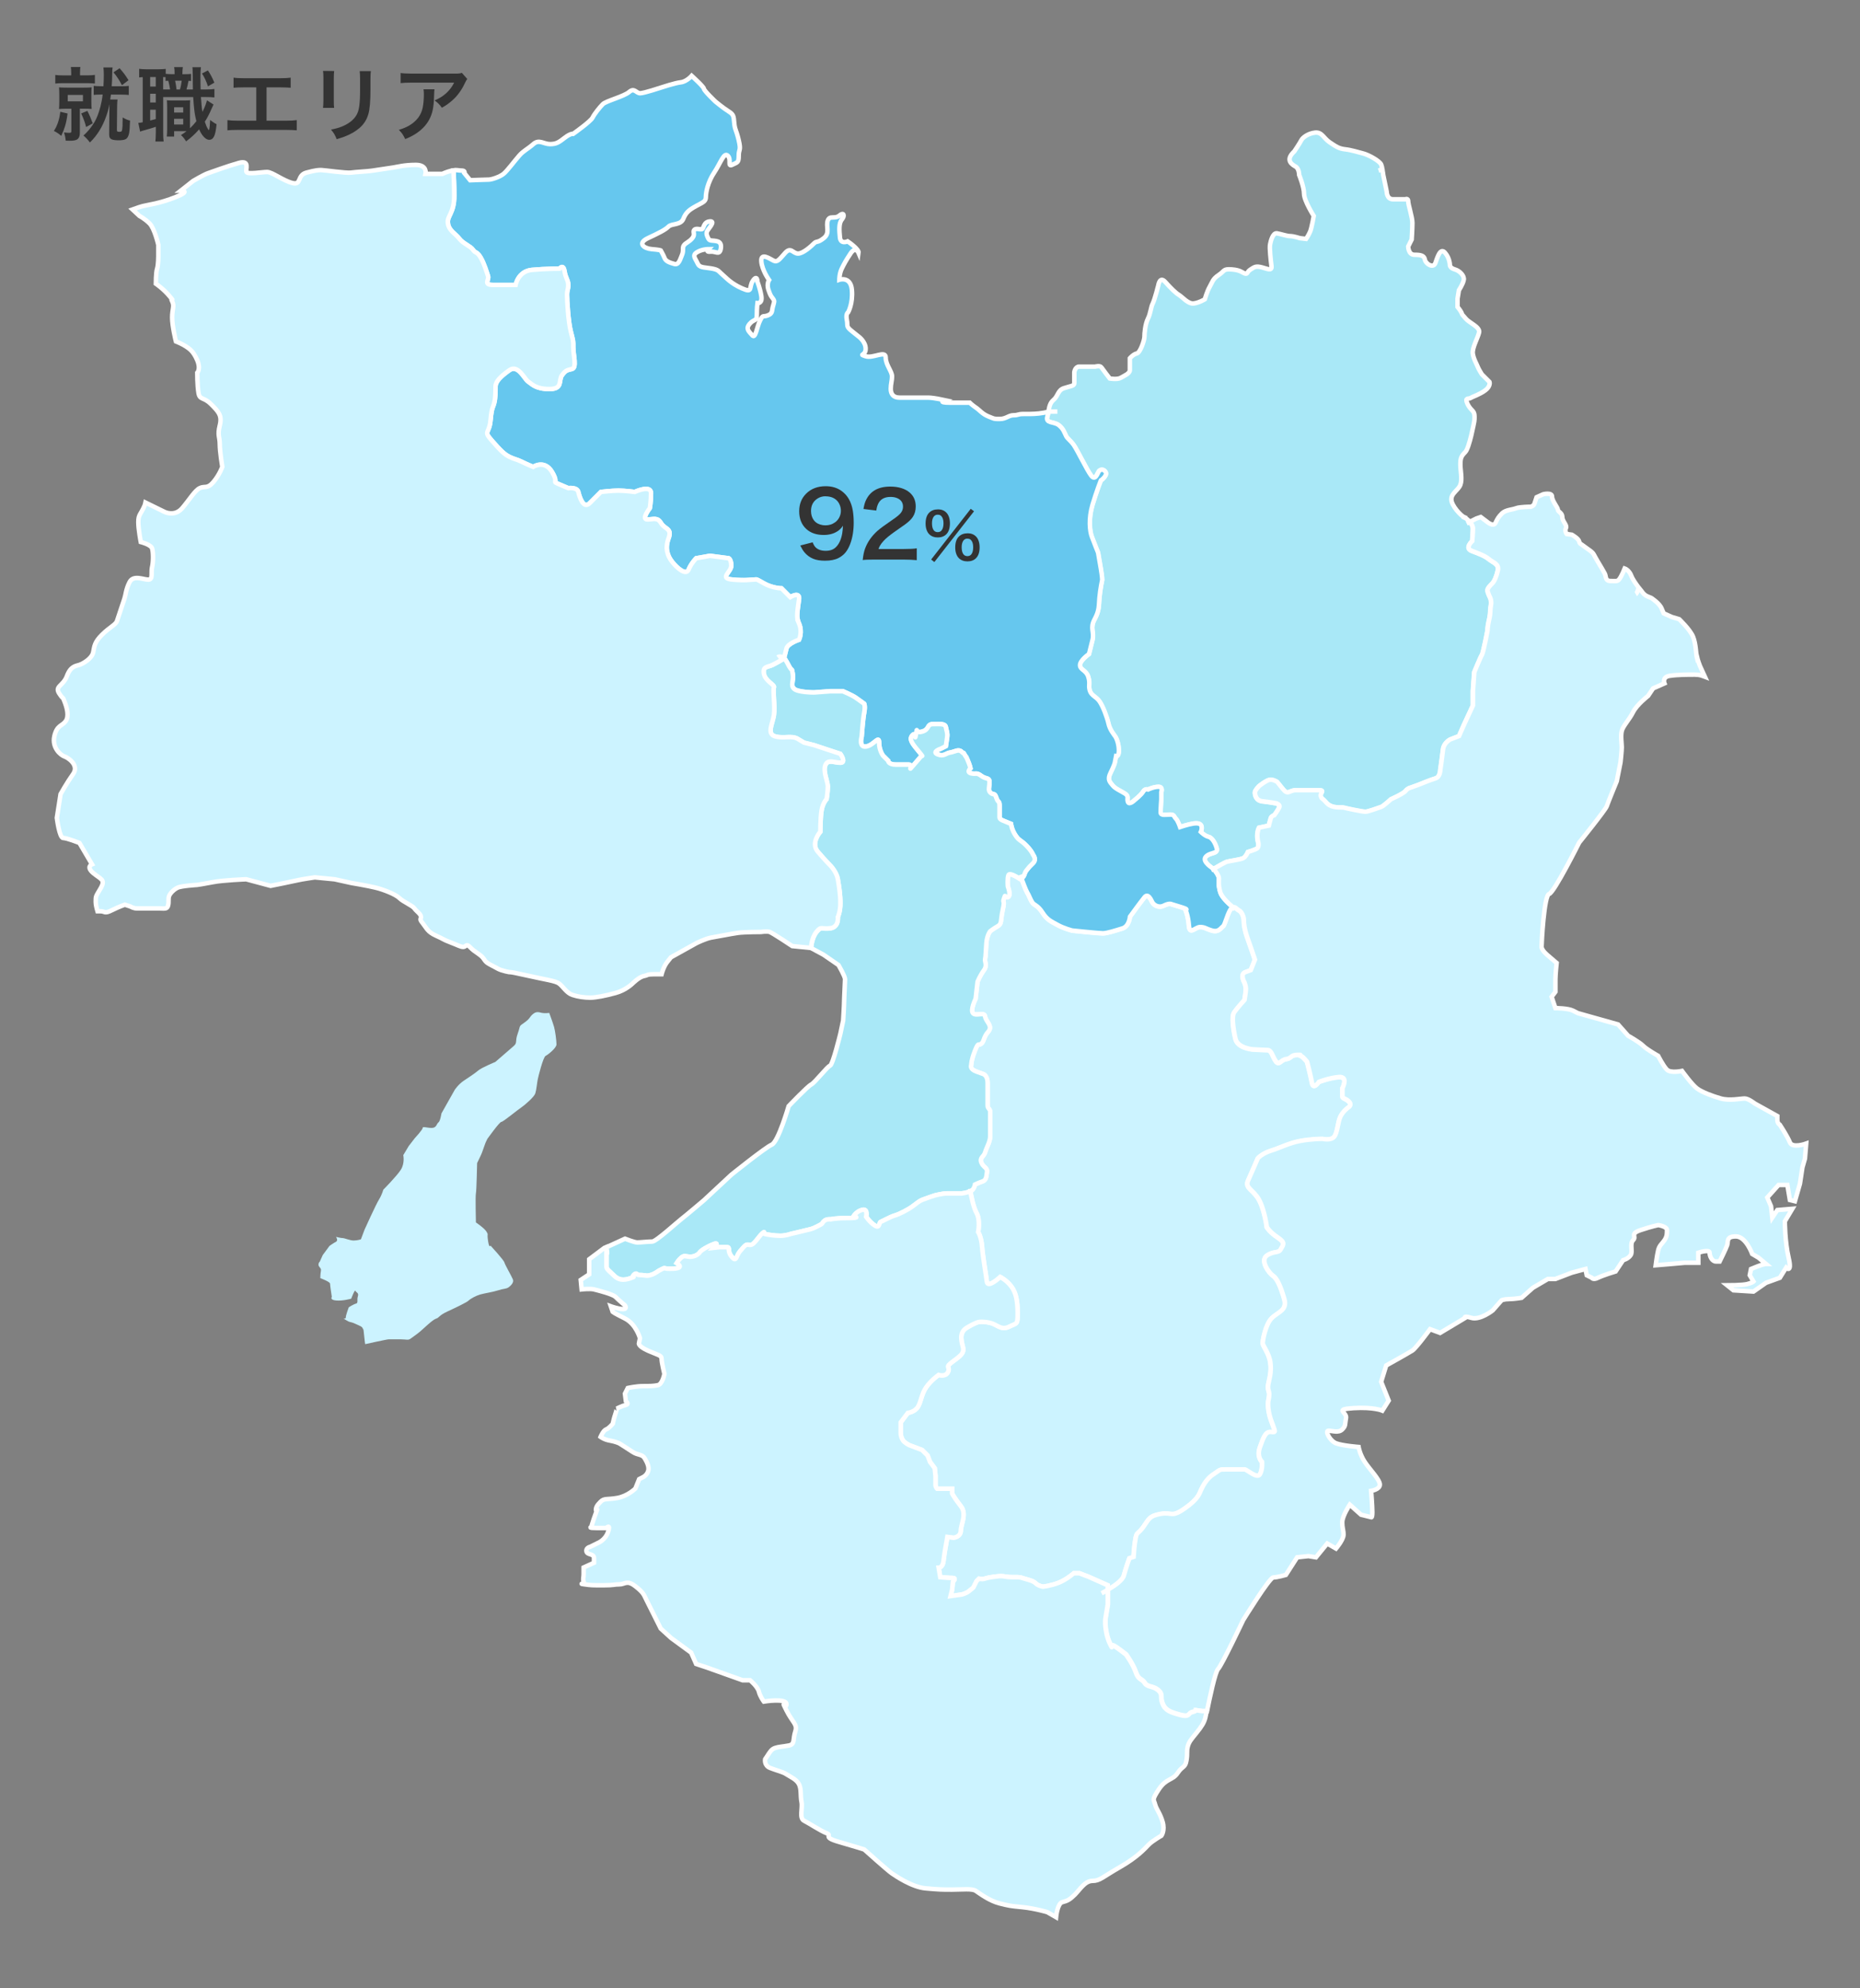 <?xml version="1.0" encoding="UTF-8"?>
<svg id="_レイヤー_9" data-name="レイヤー_9" xmlns="http://www.w3.org/2000/svg" viewBox="0 0 413.5 442">
  <rect x="0" y="0" width="413.5" height="442" fill="#808080" stroke="none"/>
  <defs>
    <style>
      .cls-1 {
        fill: #333;
      }

      .cls-2, .cls-3 {
        fill: #ccf3ff;
      }

      .cls-3, .cls-4, .cls-5 {
        stroke: #fff;
      }

      .cls-4 {
        fill: #a9e8f7;
      }

      .cls-5 {
        fill: #66c7ee;
      }
    </style>
  </defs>
  <g>
    <path class="cls-3" d="M271.86,205.97c-.46.3-.93,1.39-2.47.92-1.54-.47-1.54-.77-2.63-.77s-2.31,1.85-2.47-.31c-.16-2.16-.77-3.55-.77-3.55,0,0,.93,0-1.09-.61l-1.99-.61s-.47-.31-1.7.3c-1.24.62-2.32-.16-2.62-.78-.31-.61-.93-2-1.7-1.08-.77.93-3.24,4.33-3.24,4.33,0,0-.16,2.16-1.7,2.62-1.54.47-3.4,1.08-4.33,1.08s-6.79-.61-6.79-.61c0,0-1.86-.47-3.24-1.24-1.39-.77-2.32-1.08-3.4-2.78-1.08-1.7-1.85-1.55-2.31-2.32-.47-.77-.61-1.39-1.09-2.15-.31-.54-.93-2.18-1.29-3.16-.18.09-.33.13-.33.13,0,0-2.25-1.55-2.53-.84-.28.7-.14,2.52-.14,2.52,0,0,.83,2.11,0,2.39-.85.28-.43-.98-.85.28-.42,1.27.29,0-.27,2.52-.56,2.54-.15,3.1-1.12,3.66-.99.56-1.68,1.12-1.68,1.12,0,0-.71.83-.85,2.67-.14,1.83-.14,2.95-.28,3.51-.14.56.56,1.4-.28,2.52-.84,1.12-1.4,2.53-1.4,2.53l-.43,3.79s-1.26,2.52-.56,3.23c.7.71,2.53-.41,2.67.71s1.83,2.1.7,3.37c-1.12,1.26-.85,2.1-1.55,2.67-.7.56-.56-.56-1.4,1.54-.84,2.11-.84,3.23-.84,3.23,0,0-.42.84,1.12,1.41l1.55.56s.98.29.98,1.97v5.05c0,.7.57.7.57,1.41v5.48c0,1.12-.85,2.52-1.13,3.51-.28.98-1.26,1.12-.84,2.25.43,1.12,1.41,1.12,1.26,2.1-.14.98-.14,1.83-.98,2.1-.84.29-1.69.7-1.69.7,0,0-.14.98-.84,1.41-.04.03-.1.05-.16.07.19,1.09.7,3.62,1.38,4.84.88,1.58.36,4.22.36,4.22,0,0,.7,1.04.87,3.33.18,2.29.88,6.14,1.06,7.72.17,1.59,2.98-1.05,2.98-1.05,0,0,1.41.7,2.46,2.11,1.06,1.4,1.41,3.33,1.41,5.96s-.18,2.11-1.93,2.99c-1.75.88-2.63-.52-4.22-.88-1.58-.35-2.46-.18-2.46-.18,0,0-.53,0-2.63,1.23-2.1,1.23-1.06,3.51-.88,4.57.17,1.04-.35,1.58-2.29,2.98-1.93,1.41-.52,1.06-1.05,2.29-.53,1.23-2.11.7-2.11.7,0,0-1.75,1.23-2.81,2.81-1.04,1.57-1.06,2.99-1.75,4.22-.7,1.23-2.28,1.41-2.28,1.41l-1.59,2.11v2.28c0,.7.18,1.23.53,1.76.35.52,1.41,1.04,1.41,1.04l2.81,1.06,1.23,1.23.53,1.41,1.05,1.41.18,1.75v1.94c0,.54.35.87.35.87h3.34v1.06s.53,1.05,1.93,2.81c1.41,1.76,0,4.04,0,5.44s-1.58,1.57-1.58,1.57l-1.41-.17-.52,2.98s-.18,1.06-.35,2.46c-.18,1.41-1.06,1.41-1.06,1.41l.35,2.11s1.94.17,2.81.17,0,.88,0,.88l-.17,1.75-.35,1.4,2.46-.35s.88-.18,1.58-.7c.7-.53,1.05-.88,1.05-.88l.7-1.41.53-.52s.7.17,1.23,0c.53-.18,1.23-.35,2.81-.52,1.59-.18,1.59.17,3.51.17s1.41,0,2.64.35c1.23.35,1.93.52,2.46,1.06.52.53,1.58.7,1.58.7,0,0,1.75-.18,3.51-.88,1.76-.7,3.34-2.1,3.34-2.1h1.23l2.05.78,4.27,1.9v1.03c1.34-.78,3.23-2.04,3.53-3.12.46-1.7,1.23-3.86,1.23-3.86l.93-.3s.16-2.63.46-4.17c.31-1.54.46-.77,1.7-2.47,1.23-1.7,1.23-2.47,3.86-2.93,2.63-.46,2.32.92,5.4-1.23,3.1-2.16,3.24-3.4,3.55-4.01.31-.62,1.09-2.47,2.78-3.55,1.7-1.09,1.08-1.09,3.09-1.09h3.86c.47,0,2.78,2.17,3.4,1.09.62-1.09.46-2.78.46-2.78,0,0-1.23-1.09-.46-3.24.77-2.15,1.23-3.54,2.47-3.4,1.23.16.92,0,0-2.62-.92-2.62-.61-4.32-.61-4.32,0,0,.31-1.23.16-1.85-.16-.62-.31-.93-.16-1.85.16-.93.77-2.63.46-4.78-.3-2.16-1.7-3.71-1.7-4.33s.62-4.17,2-5.55c1.39-1.39,3.55-1.7,2.78-4.33-.77-2.63-1.55-4.48-2.47-5.1-.93-.61-2.93-3.4-1.4-4.48,1.54-1.08,2.62-.46,3.09-1.39.46-.92,1.23-1.38-.62-2.62-1.85-1.23-2.47-2.32-2.47-2.32,0,0-.46-3.7-1.7-6.02-1.23-2.32-3.24-2.62-2.47-4.33.77-1.69,2.16-4.94,2.16-4.94,0,0,.92-1.08,2.93-1.7,2.01-.61,4.01-1.7,6.49-2.16,2.47-.47,4.94-.47,4.94-.47,0,0,1.85.47,2.62-.46.77-.93.78-3.24,1.39-4.48.61-1.23,1.7-2,1.7-2,0,0,.92-.47.3-1.24-.62-.77-1.55-.77-1.55-1.23v-1.86s1.4-2.62-.77-2.47c-2.15.16-4.47,1.08-4.47,1.08,0,0-1.23,1.86-1.54.16-.3-1.7-1.08-4.63-1.08-4.63,0,0-.93-1.24-1.55-1.39-.62-.15.92-.15-.62-.15s-1.23.77-2.47.93c-1.23.15-1.54,1.53-2.31.46-.77-1.08-.93-2.47-1.86-2.47s-3.4-.16-3.4-.16c0,0-3.24-.31-3.7-2.32-.47-2-.92-4.94-.31-5.87.62-.92,2.31-2.78,2.31-2.78,0,0,.31-1.85.31-2.47s-.31-1.39-.31-1.39c0,0-1.07-1.86.16-2.31l1.24-.47.92-2.32s-1.08-3.24-1.7-4.94c-.62-1.7-.77-3.09-.77-3.86s-.47-1.86-1.08-2.16c-.51-.25-.82-.87-1.33-.68.28.24.47.38.47.38,0,0-.18-.14-.47-.38-.12.04-.23.08-.36.23-.77.77-1.4,3.7-1.86,4.01Z"/>
    <path class="cls-4" d="M325.58,115.02c-.77-.31-2.93-2.62-2.93-4.01s1.55-2.02,2.01-3.24c.47-1.24,0-3.09,0-4.48s.15-1.86,1.08-2.78c.93-.92,2-6.8,2-6.8,0,0,.15-.92,0-1.7-.15-.78-.92-.92-1.54-2.32-.62-1.39.3-.92.77-1.23.47-.31,2.01-.77,3.24-1.7,1.23-.92.92-1.85.92-1.85l-1.7-1.7s-.77-1.23-.93-1.7c-.16-.47-.92-1.7-1.08-2.93-.16-1.23,1.08-3.39,1.39-4.64.31-1.23-2.16-2.15-2.93-3.08-.77-.93-.77-.77-.93-1.24-.16-.46-.92-1.39-.92-1.39v-1.86l.3-1.85s.93-1.39,1.08-2.32c.16-.92-.92-2.01-1.99-2.31-1.09-.31-1.09-.93-1.09-.93,0,0,0-1.54-1.09-2.78-1.07-1.23-1.69,1.08-2.15,2.32-.47,1.23-2.16.15-2.32-.78-.16-.93-.93-1.08-2.32-1.08s-1.39-1.85-1.39-1.85l.77-1.54s.16-2.47.16-3.71-.93-4.01-.93-4.78-.61-.46-.61-.46h-2.78c-1.39,0-1.39-1.7-1.39-1.7l-.77-3.71s-.07-.65-.2-1.31c-.47.24-.84.35-.84.35,0,0,.37-.11.84-.35-.07-.36-.15-.72-.26-1-.31-.78-2.78-2.16-4.02-2.47-1.23-.31-2.62-.77-4.01-.92-1.39-.16-2-.61-3.4-1.54-1.39-.93-1.7-2.32-3.24-2.17-1.54.16-2.78,1.08-3.09,1.7-.31.63-1.55,2.47-1.55,2.47-2.16,2.01-.46,2.94.31,3.4.77.47.77,1.85.77,1.85,0,0,1.08,2.63,1.08,4.17s2.16,4.94,2.16,4.94c0,0-.46,2.63-.77,3.4-.31.78-.93,1.7-.93,1.7l-1.38-.16s-1.4-.46-2.16-.46-2.01-.46-2.93-.62c-.93-.16-1.39,1.7-1.54,2.48-.16.77.15,3.54.31,4.78.15,1.23-.93.61-2.16.3-1.24-.3-1.54-.15-2.47.47-.93.61-.61,1.08-1.23.92-.62-.16-.93-.77-2.93-.92-2.01-.16-1.54.3-2.93,1.23-1.39.93-1.39,1.55-2.01,2.62-.62,1.08-1.08,2.78-1.08,2.78,0,0-1.23.77-2.47.93-1.24.16-2.47-1.39-3.24-1.86-.77-.46-1.86-1.54-3.09-2.92-1.24-1.39-1.55.77-1.55.77,0,0-.77,3.08-1.23,4.01-.46.93-.46,2.16-1.08,3.4-.61,1.24-.77,3.24-.77,4.01s-.93,3.55-1.7,3.71c-.77.16-1.54,1.07-1.54,1.07v2.63c0,.77-1.23,1.24-2,1.7-.77.47-2.47.16-2.47.16,0,0-1.55-2.01-1.85-2.47-.31-.47-1.4-.16-1.4-.16h-3.55c-.92,0-1.08,1.24-1.08,1.24v2.47c0,.61-.93.61-2.31,1.08-1.39.46-1.24,1.7-2.32,2.62-.82.7-.93,1.59-1.14,2.65.3-.06.34-.07.34-.07h1.67-1.67s-.04.02-.34.07c-.07.34-.14.69-.25,1.07-.47,1.54,1.39,1.08,2.47,1.85,1.08.77,1.39,1.85,1.7,2.47.3.61.92.92,1.7,2,.77,1.08,2.93,5.56,3.86,6.79.92,1.24,1.39-.46,1.7-.93.31-.46,1.08-.61,1.54.16.46.77-1.08,1.86-1.08,1.86,0,0-.92,2.31-1.85,5.4-.92,3.09-.62,5.87-.15,7.1.46,1.23,1.39,3.55,1.39,3.55,0,0,.3,1.69.61,3.55.31,1.85.31,2.47.31,2.47,0,0-.46,2.16-.62,4.02-.16,1.85,0,2.77-1.08,4.78-1.09,2.01,0,2.78-.47,4.63-.46,1.85-.77,3.08-.77,3.08,0,0-2,1.4-2,2.47s1.38,1.08,1.85,2.62c.46,1.55,0,1.7.3,2.94.31,1.23,1.4,1.39,2.17,2.47.77,1.08,1.7,3.56,2.01,4.95.3,1.39,1.23,2.47,1.54,2.93.31.47.77,1.7.77,3.1s-.62,1.23-.62,1.23l-.3,1.54s-.16.62-.93,2.17c-.77,1.54-.16,2,.46,2.78.62.78,1.85,1.24,2.78,1.85.93.62.31,1.08.62,1.85.31.77,1.54-.46,1.54-.46,0,0,1.39-1.08,1.85-1.85.47-.77,1.09-.47,1.09-.47,0,0,1.23-.61,2.32-.61s.62,1.23.62,1.23v1.55s-.15,2.16-.15,2.93,1.23.47,2.16.47.77.46,1.24.92c.46.46.92,1.85.92,1.85,0,0,1.85-.61,2.93-.77,1.08-.15,1.7,0,1.85.62.15.63-.16,1.24-.16,1.24,0,0,.93.92,1.7,1.08.77.15,1.54,1.39,1.85,2.62.3,1.24-1.55.78-2.47,1.85-.93,1.08,1.7,2.62,1.7,2.62,0,0,.04.05.05.06.87-.51,2.57-1.5,3.02-1.61.61-.16,2.93-.47,3.55-.77.62-.31,1.08-1.39,1.08-1.39,0,0,1.55-.47,2.01-.77.46-.31.3-1.23.3-1.23,0,0-.62-1.86.15-3.4l2.17-.46s.3-1.23.46-1.7c.16-.46.77-.62.77-.62,0,0,.77-1.08,1.09-1.7.31-.61-.61-.92-.61-.92,0,0-1.55-.3-3.1-.46-1.54-.16-1.69-1.54-1.69-2s.92-1.39.92-1.39c0,0,1.55-1.24,2.32-1.39.77-.16,1.7.46,1.7.46l1.23,1.54c1.23,1.54,1.39.31,2.93.31h5.09c1.55,0,.15.61.47,1.39.3.77,0,0,1.23,1.4,1.24,1.39,3.4.92,3.86,1.08.46.15,4.17.92,4.79.92s3.08-.92,3.55-1.08c.46-.15,2.15-1.7,2.15-1.7,0,0,2.79-1.23,3.25-1.85.46-.62,1.23-.77,1.23-.77l1.7-.62s2.62-1.08,3.7-1.39c1.08-.31,1.08-1.86,1.08-1.86,0,0,.47-3.24.62-4.62.15-1.4,1.54-2.16,1.54-2.16l2.01-.78,1.08-2.47,2.01-4.32v-3.24l.3-4.17s1.39-3.39,1.7-3.85c.3-.46,1.24-5.4,1.24-5.4,0,0,0-.93.3-2.16.31-1.23.31-2,.31-2,0,0,0-.62.16-1.55.15-.93-.16-1.54-.16-1.54,0,0-.61-1.23-.61-1.7s.61-1.08,1.07-1.54c.47-.47.93-1.54,1.24-2.93.3-1.39-1.09-1.7-2.02-2.47-.92-.77-2.31-1.24-3.85-1.85-1.54-.62.16-2.15.16-2.15,0,0,.16-1.86.16-2.79,0-.47-.29-1.03-.67-1.5l-.69.35.69-.35c-.37-.44-.81-.81-1.19-.97Z"/>
    <path class="cls-5" d="M99.58,49.69c.28,1.67,1.67,2.24,2.51,3.34.83,1.12,2.51,1.67,3.07,2.51.56.83.83.28,1.67,1.67.83,1.4,1.39,3.34,1.67,4.18.28.84-1.12,1.95,1.11,1.95h5.02s.56-3.06,3.63-3.34c3.06-.28,6.13-.28,6.13-.28,0,0,.83-1.11,1.11.56.28,1.67.83,1.95.83,3.06s-.27,1.12-.27,2.23.27,5.86.83,8.09c.56,2.23.56,1.95.56,3.62s.83,4.47-.28,4.75c-1.11.27-1.39.27-2.23,1.39-.83,1.12.27,3.07-2.79,3.07s-3.9-1.11-4.74-1.67c-.83-.56-2.23-3.9-4.18-2.51-1.95,1.4-3.07,2.51-3.07,3.63s0,2.51-.28,3.63c-.28,1.11-.55.83-.83,3.9-.28,3.06-1.67,2.23.28,4.46,1.95,2.23,2.78,3.06,3.9,3.62,1.11.56,1.67.56,2.79,1.12,1.11.56,2.51,1.12,2.51,1.12,0,0,2.51-1.67,4.18,1.11,1.67,2.79-.28,1.95,1.67,2.79l1.95.83s1.95-.27,2.24.84c.27,1.11,1.11,3.9,2.51,2.51,1.39-1.4,2.51-2.51,2.51-2.51,0,0,2.5-.29,3.9-.29s3.62.29,3.62.29c0,0,3.62-1.67,3.62.27s-.27,3.34-.27,3.34c0,0-1.96,2.51-.56,2.51s2.23-.56,3.07.83c.83,1.4,2.5,1.11,1.67,3.35-.83,2.23-.28,3.9.83,5.29,1.11,1.4,3.06,3.07,3.62,1.67.56-1.38,1.67-2.51,1.67-2.51l3.07-.55,4.18.55s.56.28.56,1.67-2.79,2.8.28,3.07c3.07.27,3.9,0,4.74,0s.27-.27,2.23.83c1.95,1.11,3.91,1.11,3.91,1.11l1.95,1.96s2.24-1.4,1.95.55c-.28,1.96-.56,3.63-.28,4.47.28.83-.56-1.12.28.83.84,1.95,0,3.62,0,3.62,0,0-2.51.83-2.79,1.95-.26,1.04-.51,2.06-.54,2.18.26.23.54.6.82,1.16,1.12,2.24.84.56,1.12,2.24.28,1.67-.56,2.51.28,3.34.83.83,4.46.83,4.46.83l3.62-.27h2.79s1.95.83,2.79,1.39c.83.56,1.95,1.4,1.95,1.4,0,0,.27.56,0,1.95-.28,1.4-.56,5.31-.56,5.31,0,0-.73,2.53.99,2.24,1.73-.29,2.88-2.59,2.88-.87s.86,2.88.86,2.88l1.15,1.15s0,.86,1.73.86h2.87c1.15,0-.57,2.02,1.15,0l1.73-2.01s.57.57-.86-1.15c-1.44-1.73-2.02-2.58-1.15-3.44.86-.86.28,2.19.86-.86.13-.68-.24.52,1.17.14,1.82-.48.98-1.69,2.52-1.69s2.67-.14,2.81.7c.15.84.43,1.27.29,2.25-.14.98-.29,1.96-.29,1.96l-1.12.56s-2.1.7-.7,1.26c1.4.56,1.82-.27,2.81-.41.99-.15,1.82-.85,2.53-.15.7.71.14-.27.7.71.56.98,0-.28.56.98.56,1.27.7,1.97.7,1.97,0,0-.99.84.14,1.12,1.12.28,1.12-.28,2.25.56,1.12.84,1.83.28,1.83,1.41s-.42,1.83.28,2.39c.7.56.84-.14,1.26,1.12.43,1.27.7.42.7,1.83v2.52c0,.42.85.71.85.71l1.69.7s.14,1.26.99,2.53c.83,1.27,1.12.98,2.38,2.25,1.26,1.26,1.55,2.1,1.55,2.1,0,0,.83.99,0,1.83-.85.84-.85.83-1.41,1.54-.56.7-.41.98-.7,1.4-.14.2-.34.35-.51.43.36.98.98,2.62,1.29,3.16.47.77.62,1.38,1.09,2.15.46.77,1.23.62,2.31,2.32,1.08,1.7,2.02,2,3.4,2.78,1.38.77,3.24,1.24,3.24,1.24,0,0,5.87.61,6.79.61s2.78-.61,4.33-1.08c1.54-.46,1.7-2.62,1.7-2.62,0,0,2.47-3.4,3.24-4.33.77-.93,1.39.46,1.7,1.08.31.62,1.39,1.4,2.62.78,1.23-.62,1.7-.3,1.7-.3l1.99.61c2.02.61,1.09.61,1.09.61,0,0,.61,1.39.77,3.55.16,2.16,1.39.31,2.47.31s1.09.3,2.63.77c1.54.46,2.01-.62,2.47-.92.46-.31,1.09-3.24,1.86-4.01.14-.15.25-.18.36-.23-.82-.68-2.49-2.18-2.83-3.33-.46-1.54-.31-2.31-.31-3.09,0-.73-1.05-1.96-1.18-2.11-.31.19-.53.31-.53.31,0,0,.22-.13.53-.31,0,0-.05-.06-.05-.06,0,0-2.62-1.54-1.7-2.62.92-1.08,2.77-.61,2.47-1.85-.31-1.23-1.08-2.47-1.85-2.62-.77-.16-1.7-1.08-1.7-1.08,0,0,.31-.61.16-1.24-.16-.62-.77-.77-1.85-.62-1.09.16-2.93.77-2.93.77,0,0-.46-1.39-.92-1.85-.47-.47-.31-.92-1.24-.92s-2.16.31-2.16-.47.15-2.93.15-2.93v-1.55s.46-1.23-.62-1.23-2.32.61-2.32.61c0,0-.62-.3-1.09.47-.46.77-1.85,1.85-1.85,1.85,0,0-1.23,1.23-1.54.46-.3-.77.31-1.23-.62-1.85-.93-.61-2.16-1.07-2.78-1.85-.62-.78-1.23-1.23-.46-2.78.77-1.55.93-2.17.93-2.17l.3-1.54s.62.15.62-1.23-.46-2.63-.77-3.1c-.31-.46-1.24-1.54-1.54-2.93-.31-1.39-1.24-3.87-2.01-4.95-.77-1.09-1.85-1.24-2.17-2.47-.3-1.24.16-1.39-.3-2.94-.47-1.54-1.85-1.54-1.85-2.62s2-2.47,2-2.47c0,0,.3-1.23.77-3.08.47-1.85-.62-2.62.47-4.63,1.08-2.02.92-2.93,1.08-4.78.16-1.86.62-4.02.62-4.02,0,0,0-.61-.31-2.47-.31-1.86-.61-3.55-.61-3.55,0,0-.93-2.32-1.39-3.55-.47-1.23-.77-4.01.15-7.1.93-3.09,1.85-5.4,1.85-5.4,0,0,1.54-1.09,1.08-1.86-.46-.77-1.23-.61-1.54-.16-.3.47-.77,2.17-1.7.93-.93-1.23-3.09-5.71-3.86-6.79-.77-1.08-1.39-1.39-1.7-2-.31-.62-.62-1.7-1.7-2.47-1.08-.78-2.93-.31-2.47-1.85.11-.38.18-.73.25-1.07-.2.04-.5.1-1.06.22-1.39.27-3.06.27-3.06.27h-1.4c-1.4,0-1.11.28-2.23.28s-1.67.83-3.07.83-1.12,0-2.51-.55c-1.4-.56-1.95-1.4-2.79-1.96-.83-.56-1.39-1.11-1.39-1.11h-4.46c-2.79,0-1.12-.57-1.12-.57,0,0-2.51-.55-3.62-.55h-6.41c-1.4,0-1.95-.83-1.95-1.96s.28-1.67.28-2.79-1.4-2.51-1.4-4.18-2.79.27-4.46-.27c-1.67-.56,0,0,0-1.67s-1.67-2.8-1.67-2.8l-1.39-1.11c-1.39-1.11-.84-1.11-1.12-2.51-.28-1.4.28-1.67.28-1.67,0,0,1.12-1.95.84-5.02-.28-3.07-2.79-2.23-2.79-2.23,0,0,0-1.39.56-2.51.56-1.11.84-1.67,1.95-3.35,1.11-1.67,1.78-.09,1.78-.09.14-.86-2.44-2.58-2.44-2.58,0,0-1.57.72-1.71-.86-.15-1.57-.29-3.15.43-4.01.71-.86.43-1.72-.57-.86-1,.86-2.15-.15-2.58,1.13-.43,1.3.57,2.72-.86,3.87-1.44,1.15-1.59.58-2.16,1.15-.57.58-2.43,2.29-3.58,2.29s-1.57-1.57-2.86-.14c-1.29,1.43-1.72,2.15-2.58,1.72-.86-.43-2.87-1.87-2.72.15.15,1.99,1.72,4.15,1.72,4.15,0,0-.57.85-.15,2.14.43,1.3.58,1.43,1.01,2,.43.58.28.71,0,1.72-.29,1,0,1.57-1.15,2.01-1.14.43-.99-.28-1.71,1.14-.72,1.43-1.01,4.15-1.73,3.29-.72-.86-1.57-1.42-.57-2.57,1-1.16,1.58-.44,1.58-2.01s.14-2.58.14-2.58c0,0,1.14.14.86-1.57-.28-1.72-.86-3.15-.86-3.15,0,0,0-1.72-1-.28-1.01,1.43.14,2.87-2.43,1.72-2.58-1.14-3.58-2.43-4.45-3.15-.86-.72-.72-1-2.43-1.29-1.72-.28-2.59-.14-3.01-1.14-.43-1.01-1.29-1.72-.15-2.44,1.14-.71,2.58-.71,2.58-.71,0,0-.72.71.43.57,1.14-.14,2,.86,2.29-.57q.28-1.43-.72-1.72c-1-.29-1.72,0-2-.57-.29-.57-.58-1.14-.29-1.71.29-.58,2-2.3.58-2.16-1.44.14-1.3,1.58-1.73,1.72-.43.15-1.28-.28-1.71.15-.43.43.28,1-.43,1.85-.72.87-1.44,1.01-1.87,1.58-.43.58,0,1.14-.43,2.15-.43,1-.71,2.3-1.72,2.01-1.01-.29-1.87-.57-2.15-1.29-.28-.72-.86-1.72-.86-1.72,0,0-.29-.15-2-.28-1.72-.14-3.29-1.29-.86-2.44,2.43-1.14,3.87-1.85,4.58-2.57.71-.72,2.72-.29,3.3-1.72.57-1.43,1.29-2.01,2.87-2.87,1.57-.86,2.14-1,2.14-2s.43-3.3,1.87-5.45c1.43-2.14,2.14-4.57,3.01-3.72.86.86-.15,2.58,1,2.01,1.14-.57,1.43-.43,1.43-2.01s.57-1,0-3.44c-.58-2.43-.86-2.28-1-3.86-.14-1.57-.15-1.86-1.29-2.58-1.15-.72-2.87-2.14-2.87-2.14,0,0-2.58-2.45-2.58-2.87s-2.72-2.87-2.72-2.87c0,0-1.14,1.3-2.43,1.44-1.29.14-4.3,1.14-4.3,1.14,0,0-3.86,1.29-4.73,1.29s-1.28-1.29-2.43-.29c-1.15,1.01-5.16,2-5.87,2.72-.71.72-1.86,2.15-2.29,3.01-.44.86-4.29,3.58-4.29,3.58,0,0-.57-.14-1.86.86-1.29,1-1.87,1.43-3.29,1.43s-2.43-1.15-3.72,0c-1.3,1.15-2.15,1.43-3.15,2.58-1.01,1.14-2.58,3.29-3.44,4.01-.86.72-2.72,1.3-3.29,1.3s-4.16.14-4.16.14l-1.29-1.58s.28-.57-.58-.57c-.72,0-1.07-.18-1.83-.07.08,1.24.18,3.31.18,5.68,0,3.9-1.68,4.45-1.4,6.13Z"/>
    <path class="cls-3" d="M377.22,146.16c-.17-.66-.17-2.94-.82-4.58-.66-1.63-3.1-3.93-3.1-3.93l-1.64-.49-1.8-.81-.49-1.14c-.49-1.15-2.29-2.29-2.29-2.29l-.81-.33c-.82-.33-1.31-1.15-1.31-1.15,0,0-.29-.34-.67-.82-.3,1.29-.64,1.47-.64,1.47,0,0,.34-.18.64-1.47-.56-.75-1.33-1.82-1.63-2.61-.49-1.3-1.47-1.63-1.47-1.63,0,0-.66,1.63-1.14,2.29-.49.65-.65.49-1.96.49s-.99-.98-1.32-1.63c-.33-.65-1.13-1.96-1.13-1.96,0,0-.98-1.63-1.31-2.29-.33-.65-1.31-1.15-2.13-1.8-.82-.66-.98-.48-1.14-1.14-.16-.65-1.63-1.47-1.63-1.47l-1.14-.16s-.49-.66-.16-1.31c.33-.66-.81-1.47-.81-2.45s-.98-1.15-.98-1.63-1.31-1.96-1.31-2.94-1.96-.5-1.96-.5l-1.47.66s-.33.98-.49,1.47c-.16.48-.81.65-.81.65,0,0-2.45,0-3.27.33-.81.33-2.28.33-3.11,1.13-.81.82-.98,1.15-1.46,2.13-.49.98-1.97-.33-1.97-.33l-1.3-.98-.98.33-1.42.72c.38.47.67,1.03.67,1.5,0,.93-.16,2.79-.16,2.79,0,0-1.7,1.53-.16,2.15,1.54.61,2.93,1.08,3.85,1.85.93.77,2.31,1.08,2.02,2.47-.31,1.39-.78,2.47-1.24,2.93-.46.46-1.07,1.08-1.07,1.54s.61,1.7.61,1.7c0,0,.31.61.16,1.54-.16.93-.16,1.55-.16,1.55,0,0,0,.77-.31,2-.3,1.23-.3,2.16-.3,2.16,0,0-.93,4.94-1.24,5.4-.31.47-1.7,3.85-1.7,3.85l-.3,4.17v3.24l-2.01,4.32-1.08,2.47-2.01.78s-1.39.77-1.54,2.16c-.15,1.39-.62,4.62-.62,4.62,0,0,0,1.54-1.08,1.86-1.08.31-3.7,1.39-3.7,1.39l-1.7.62s-.77.15-1.23.77c-.46.61-3.25,1.85-3.25,1.85,0,0-1.7,1.55-2.15,1.7-.47.15-2.94,1.08-3.55,1.08s-4.33-.77-4.79-.92c-.47-.15-2.62.31-3.86-1.08-1.23-1.4-.93-.62-1.23-1.4-.31-.77,1.08-1.39-.47-1.39h-5.09c-1.55,0-1.7,1.23-2.93-.31l-1.23-1.54s-.93-.61-1.7-.46c-.77.15-2.32,1.39-2.32,1.39,0,0-.92.92-.92,1.39s.15,1.85,1.69,2c1.55.16,3.1.46,3.1.46,0,0,.93.31.61.92-.31.62-1.09,1.7-1.09,1.7,0,0-.61.16-.77.62-.15.47-.46,1.7-.46,1.7l-2.17.46c-.77,1.54-.15,3.4-.15,3.4,0,0,.15.92-.3,1.23-.46.3-2.01.77-2.01.77,0,0-.46,1.08-1.08,1.39-.62.3-2.93.61-3.55.77-.46.12-2.15,1.1-3.02,1.61.13.15,1.18,1.38,1.18,2.11,0,.77-.15,1.54.31,3.09.34,1.15,2.02,2.65,2.83,3.33.51-.18.82.43,1.33.68.61.3,1.08,1.39,1.08,2.16s.15,2.16.77,3.86c.62,1.7,1.7,4.94,1.7,4.94l-.92,2.32-1.24.47c-1.23.46-.16,2.31-.16,2.31,0,0,.31.77.31,1.39s-.31,2.47-.31,2.47c0,0-1.69,1.86-2.31,2.78-.61.93-.16,3.86.31,5.87.46,2.01,3.7,2.32,3.7,2.32,0,0,2.48.16,3.4.16s1.09,1.39,1.86,2.47c.77,1.08,1.08-.31,2.31-.46,1.24-.16.93-.93,2.47-.93s0,0,.62.15c.62.15,1.55,1.39,1.55,1.39,0,0,.77,2.93,1.08,4.63.31,1.7,1.54-.16,1.54-.16,0,0,2.32-.92,4.47-1.08,2.17-.16.77,2.47.77,2.47v1.86c0,.46.93.46,1.55,1.23.62.77-.3,1.24-.3,1.24,0,0-1.09.77-1.7,2-.61,1.24-.62,3.55-1.39,4.48-.77.93-2.62.46-2.62.46,0,0-2.47,0-4.94.47-2.48.46-4.48,1.54-6.49,2.16-2,.62-2.93,1.7-2.93,1.7,0,0-1.39,3.25-2.16,4.94-.77,1.7,1.24,2.01,2.47,4.33,1.23,2.32,1.7,6.02,1.7,6.02,0,0,.62,1.09,2.47,2.32,1.85,1.24,1.08,1.7.62,2.62-.47.93-1.55.31-3.09,1.39-1.54,1.08.47,3.86,1.4,4.48.92.61,1.7,2.47,2.47,5.1.77,2.62-1.39,2.93-2.78,4.33-1.39,1.39-2,4.94-2,5.55s1.39,2.16,1.7,4.33c.31,2.15-.3,3.85-.46,4.78-.16.92,0,1.23.16,1.85.16.61-.16,1.85-.16,1.85,0,0-.31,1.7.61,4.32.93,2.62,1.24,2.78,0,2.62-1.23-.15-1.7,1.24-2.47,3.4-.77,2.16.46,3.24.46,3.24,0,0,.16,1.7-.46,2.78-.62,1.09-2.93-1.09-3.4-1.09h-3.86c-2.01,0-1.39,0-3.09,1.09-1.7,1.09-2.47,2.93-2.78,3.55-.31.61-.46,1.85-3.55,4.01-3.08,2.16-2.77.77-5.4,1.23-2.62.47-2.62,1.24-3.86,2.93-1.24,1.7-1.39.93-1.7,2.47-.3,1.54-.46,4.17-.46,4.17l-.93.3s-.77,2.16-1.23,3.86c-.29,1.08-2.19,2.35-3.53,3.12v3.23l-.48,2.88c-.2.99,0,2.36,0,2.36,0,0,.19,1.97.99,3.55.78,1.59,0,0,.78.39.8.4,2.77,1.97,2.77,1.97,0,0,1.57,2.17,2.17,3.95.59,1.77,1.38,1.38,1.97,2.37.59.99,1.77.6,2.96,1.57,1.19,1,.39,1.39.99,2.97.59,1.57,1.77,1.97,3.95,2.56,2.17.59,1.77-.39,2.56-.59.79-.19.99-.4.99-.4l1.38.2.99-.02c.59-2.87,1.8-8.68,2.46-9.35.83-.83,5.58-10.87,5.58-10.87,0,0,5.85-9.48,6.69-9.48s2.79-.56,2.79-.56l2.51-3.91,2.51-.27,1.67.27,2.51-3.07,1.95,1.12s1.67-1.96,1.67-3.07-.28-1.39-.28-2.78,1.67-3.91,1.67-3.91l2.51,2.24,2.24.55s.27.28.27-1.12-.27-4.74-.27-4.74c0,0,1.94-.28,1.94-1.39s-2.23-3.34-3.34-5.02c-1.11-1.67-1.39-3.34-1.39-3.34,0,0-3.63-.28-5.02-.83-1.39-.56-2.51-2.79-1.67-2.79s2.23.56,3.06-.28c.84-.84.56-1.12.84-2.51.28-1.39-2.79-1.95,1.67-2.23,4.46-.28,6.41.56,6.41.56l1.4-2.23-1.67-4.18,1.12-3.63s5.02-2.79,5.85-3.34c.83-.56,3.9-4.73,3.9-4.73l2.23.83,5.58-3.34s-.56-.56,1.39,0c1.95.56,4.74-1.67,4.74-1.67l1.95-2.23s.56-.28,1.67-.28,2.79-.28,2.79-.28l2.51-2.23,3.34-1.96h1.67l3.62-1.39,3.07-.83.27,1.39,1.12.56s.28.56,1.39,0c1.12-.56,3.91-1.4,3.91-1.4l1.67-2.51s1.12-.27,1.67-1.11c.56-.83-.28-2.51.56-3.34.83-.83-.84-1.4,1.67-2.24,2.51-.83,3.9-1.11,3.9-1.11,0,0,1.95.27,1.95,1.11s.01,1.4-.55,2.24c-.56.83-1.12,1.11-1.4,2.23-.27,1.12-.56,3.35-.56,3.35l3.35-.28,3.06-.27h3.07v-2.24s2.51-.83,2.51,0,.56,1.95,1.39,1.95h.84s1.39-2.79,1.67-3.62c.28-.84-.27-1.95,1.95-1.95s3.62,3.9,3.62,3.9l1.4.83,1.67,1.39s-.56,0-1.95.56l-1.39.56-.28,1.39.83,1.4s-.27.28-1.39.56c-1.11.28-4.46.28-4.46.28l1.39,1.11,4.46.28,2.79-1.95,3.07-1.11,1.39-2.24s1.4,1.4.56-2.23c-.84-3.63-.84-8.08-.84-8.08l1.67-2.79-3.34.28-1.12,1.67-.28-2.51-.83-1.95,2.51-2.79h1.95l.56,3.34,1.12.28,1.12-3.9.55-3.62.56-1.95.28-3.35s-3.07,1.12-3.63-.27c-.56-1.4-2.23-3.91-2.23-3.91,0,0-.56-.28-.56-1.11v-.83l-5.02-2.79s-1.4-1.11-2.24-1.11-3.34.55-5.29,0c-1.95-.56-4.18-1.4-5.3-2.23-1.12-.83-3.34-3.9-3.34-3.9,0,0-2.51.56-3.35-.28-.83-.84-1.95-3.07-1.95-3.07,0,0-2.51-1.4-3.34-2.24-.83-.83-3.34-2.23-3.34-2.23l-2.23-2.51-8.92-2.51-1.11-.56c-1.12-.56-3.9-.56-3.9-.56l-.84-2.51.84-1.11v-2.79c0-1.12.27-3.63.27-3.63l-1.95-1.67s-1.4-1.11-1.4-1.95.56-11.43,1.67-11.71c1.12-.28,6.69-11.43,6.69-11.43,0,0,5.85-7.25,6.13-8.08.28-.83,2.23-5.58,2.23-5.58l.83-4.18s.28-2.51.28-3.34-.28-2.51,0-3.63c.28-1.12,1.67-2.51,2.51-4.18.83-1.67,3.34-3.62,3.34-3.62l1.12-1.67,2.51-1.11s-.56-1.39,1.11-1.67c1.67-.28,4.19-.28,5.58-.28,1.27,0,1.63.24,2.32.49l-1.11-2.42s-.5-1.31-.65-1.96Z"/>
    <path class="cls-4" d="M134.86,278.66v2.95c0,.56.7.99,1.68,1.97.99.98,2.11,1.12,3.66.56,1.54-.56,0,0,.7-.71.7-.7.56,0,1.26,0s1.69.15,1.69.15c0,0,.71,0,1.55-.43.85-.43.56-.43,1.69-.99s0,0,2.67-.14c2.67-.14.7-1.26.7-1.26,0,0,.43-.7,1.12-1.27.7-.56,1.13,0,2.25-.14,1.12-.14,1.68-.84,1.68-.84,0,0,.14-.56,2.53-1.69,2.39-1.12.71.56.71.56l1.25-.14h1.55c.99,0,0,.7,1.12,2.1,1.12,1.41.99-.14,1.82-1.13l.85-.98c.83-.98,1.12-.28,1.82-.56.7-.28,1.69-1.97,2.38-2.53.71-.56,0,0,.43.14.43.15,2.25.43,3.51.43s2.39-.43,2.39-.43c0,0,1.27-.27,2.96-.7,1.69-.43,1.54-.28,2.95-.99,1.41-.7.84-.56,1.41-1.12.55-.56,1.54-.42,1.54-.42,0,0,.85-.28,3.94-.28s1.12-.43,1.12-.43c0,0,.7-1.12,1.96-1.4,1.26-.29.84,1.54.84,1.54,0,0,.84,1.27,1.96,1.97s.85-.7,1.27-.84c.43-.14,2.11-1.12,3.1-1.4.98-.28,2.94-1.26,4.07-2.11,1.12-.83,1.41-1.12,2.11-1.4.7-.28,2.8-.98,2.8-.98,0,0,1.68-.42,2.53-.42h3.37s1.21-.14,1.95-.49c-.06-.33-.09-.55-.09-.55,0,0,.03.22.09.55.05-.03.12-.05.16-.07.7-.43.84-1.41.84-1.41,0,0,.84-.41,1.69-.7.84-.27.84-1.12.98-2.1.14-.98-.84-.98-1.26-2.1-.42-1.12.56-1.27.84-2.25.28-.99,1.13-2.39,1.13-3.51v-5.48c0-.71-.57-.71-.57-1.41v-5.05c0-1.68-.98-1.97-.98-1.97l-1.55-.56c-1.54-.56-1.12-1.41-1.12-1.41,0,0,0-1.12.84-3.23.84-2.1.7-.98,1.4-1.54.7-.56.43-1.41,1.55-2.67,1.12-1.27-.56-2.25-.7-3.37s-1.97,0-2.67-.71c-.7-.7.56-3.23.56-3.23l.43-3.79s.56-1.4,1.4-2.53c.84-1.12.14-1.96.28-2.52.14-.56.14-1.69.28-3.51.14-1.83.85-2.67.85-2.67,0,0,.7-.56,1.68-1.12.98-.56.56-1.12,1.12-3.66.56-2.52-.15-1.26.27-2.52.43-1.26,0,0,.85-.28.83-.28,0-2.39,0-2.39,0,0-.15-1.82.14-2.52.28-.71,2.53.84,2.53.84,0,0,.14-.04.33-.13-.16-.44-.27-.75-.27-.75,0,0,.11.31.27.75.17-.08.38-.23.51-.43.28-.43.14-.7.7-1.4.56-.71.56-.7,1.41-1.54.83-.84,0-1.83,0-1.83,0,0-.29-.83-1.55-2.1-1.26-1.27-1.55-.98-2.38-2.25-.85-1.27-.99-2.53-.99-2.53l-1.69-.7s-.85-.29-.85-.71v-2.52c0-1.41-.28-.56-.7-1.83-.42-1.26-.56-.56-1.26-1.12-.7-.56-.28-1.26-.28-2.39s-.7-.56-1.83-1.41c-1.12-.84-1.12-.28-2.25-.56-1.13-.28-.14-1.12-.14-1.12,0,0-.14-.7-.7-1.97-.56-1.25,0,0-.56-.98-.56-.98,0,0-.7-.71-.71-.7-1.54,0-2.53.15-.99.14-1.41.98-2.81.41-1.41-.56.7-1.26.7-1.26l1.12-.56s.15-.99.29-1.96c.14-.98-.14-1.41-.29-2.25-.14-.84-1.26-.7-2.81-.7s-.7,1.2-2.52,1.69c-1.4.38-1.04-.82-1.17-.14-.58,3.06,0,0-.86.86-.87.86-.29,1.72,1.15,3.44,1.43,1.72.86,1.15.86,1.15l-1.73,2.01c-1.72,2.02,0,0-1.15,0h-2.87c-1.73,0-1.73-.86-1.73-.86l-1.15-1.15s-.86-1.15-.86-2.88-1.15.58-2.88.87c-1.72.28-.99-2.24-.99-2.24,0,0,.28-3.91.56-5.31.27-1.39,0-1.95,0-1.95,0,0-1.12-.83-1.95-1.4-.83-.56-2.79-1.39-2.79-1.39h-2.79l-3.62.27s-3.63,0-4.46-.83c-.84-.83,0-1.67-.28-3.34-.28-1.67,0,0-1.12-2.24-.28-.56-.56-.93-.82-1.16-.01.01-.02.05-.02.05,0,0-1.39.84-2.51,1.4-1.12.55-2.23.27-1.95,1.95.28,1.67,2.51,2.51,2.24,3.07-.28.55.27,4.18,0,6.13-.28,1.95-1.68,4.18.27,4.75,1.95.55,3.62-.29,5.02.55l1.4.84,2.23.56,3.34,1.11,2.51.83s1.39,1.96,0,1.96-2.79-.84-3.34.55c-.56,1.4.55,3.63.55,4.75s-.27,2.78-.27,2.78c0,0-.83.83-1.12,2.51-.28,1.67-.28,4.75-.28,4.75,0,0-2.23,2.51-.56,4.45,1.67,1.96,2.79,3.07,2.79,3.07,0,0,1.39,1.4,1.67,3.07.27,1.67.56,3.35.56,5.3s-.56,3.07-.56,3.07c0,0,.27,2.23-1.67,2.51-1.95.28-1.96-.56-3.07.84-1.11,1.39-1.18,3.55-1.18,3.55l2.72,1.46,3.34,2.3s1.46,2.51,1.46,3.14-.21,4.18-.21,5.02-.21,4.18-.21,4.18l-.62,2.93s-1.67,6.9-2.3,7.11c-.63.21-3.35,3.76-4.18,4.18-.83.42-5.02,4.81-5.02,4.81,0,0-2.3,7.95-3.76,8.57-1.46.63-8.99,6.69-8.99,6.69l-6.06,5.64s-4.18,3.55-5.02,4.18c-.83.62-5.64,5.02-6.48,5.02s-2.71.2-3.34.2-2.72-.83-2.72-.83l-4.2,1.92c.03.15.07.3.1.41.28,1.27,0,.99,0,.99Z"/>
    <path class="cls-3" d="M265.91,380.27s-.19.2-.99.4c-.79.2-.39,1.18-2.56.59-2.18-.59-3.36-.99-3.95-2.56-.6-1.58.19-1.97-.99-2.97-1.19-.98-2.37-.59-2.96-1.57-.6-.99-1.39-.59-1.97-2.37-.6-1.78-2.17-3.95-2.17-3.95,0,0-1.97-1.57-2.77-1.97-.78-.39,0,1.19-.78-.39-.8-1.58-.99-3.55-.99-3.55,0,0-.2-1.38,0-2.36l.48-2.88v-3.23c-.77.44-1.35.74-1.35.74,0,0,.59-.29,1.35-.74v-1.03l-4.27-1.9-2.05-.78h-1.23s-1.58,1.4-3.34,2.1c-1.76.7-3.51.88-3.51.88,0,0-1.06-.18-1.58-.7-.53-.54-1.23-.7-2.46-1.06-1.23-.35-.71-.35-2.64-.35s-1.93-.36-3.51-.17c-1.58.17-2.28.35-2.81.52-.53.17-1.23,0-1.23,0l-.53.52-.7,1.41s-.35.35-1.05.88c-.7.52-1.58.7-1.58.7l-2.46.35.35-1.4.17-1.75s.88-.88,0-.88-2.81-.17-2.81-.17l-.35-2.11s.88,0,1.06-1.41c.17-1.4.35-2.46.35-2.46l.52-2.98,1.41.17s1.58-.17,1.58-1.57,1.41-3.68,0-5.44c-1.4-1.76-1.93-2.81-1.93-2.81v-1.06h-3.34s-.35-.34-.35-.87v-1.94l-.18-1.75-1.05-1.41-.53-1.41-1.23-1.23-2.81-1.06s-1.06-.52-1.41-1.04c-.35-.53-.53-1.06-.53-1.76v-2.28l1.59-2.11s1.58-.18,2.28-1.41c.7-1.23.71-2.64,1.75-4.22,1.06-1.57,2.81-2.81,2.81-2.81,0,0,1.58.53,2.11-.7.53-1.23-.88-.88,1.05-2.29,1.94-1.4,2.46-1.93,2.29-2.98-.18-1.06-1.23-3.33.88-4.57,2.1-1.23,2.63-1.23,2.63-1.23,0,0,.88-.17,2.46.18,1.58.36,2.46,1.75,4.22.88,1.75-.88,1.93-.35,1.93-2.99s-.35-4.57-1.41-5.96c-1.05-1.41-2.46-2.11-2.46-2.11,0,0-2.81,2.63-2.98,1.05-.18-1.58-.88-5.43-1.06-7.72-.17-2.28-.87-3.33-.87-3.33,0,0,.52-2.64-.36-4.22-.68-1.22-1.19-3.75-1.38-4.84-.73.35-1.95.49-1.95.49h-3.37c-.85,0-2.53.42-2.53.42,0,0-2.11.7-2.8.98-.7.28-.99.57-2.11,1.4-1.12.85-3.09,1.83-4.07,2.11-.99.28-2.67,1.26-3.1,1.4-.42.15-.14,1.54-1.27.84s-1.96-1.97-1.96-1.97c0,0,.41-1.83-.84-1.54-1.26.27-1.96,1.4-1.96,1.4,0,0,1.96.43-1.12.43s-3.94.28-3.94.28c0,0-.99-.14-1.54.42-.56.56,0,.43-1.41,1.12-1.41.71-1.26.56-2.95.99-1.69.43-2.96.7-2.96.7,0,0-1.12.43-2.39.43s-3.09-.28-3.51-.43c-.43-.14.28-.7-.43-.14-.7.56-1.69,2.25-2.38,2.53-.7.28-.99-.42-1.82.56l-.85.98c-.83.99-.7,2.54-1.82,1.13-1.12-1.4-.14-2.1-1.12-2.1h-1.55l-1.25.14s1.69-1.68-.71-.56c-2.39,1.12-2.53,1.69-2.53,1.69,0,0-.56.7-1.68.84-1.12.14-1.55-.42-2.25.14-.7.56-1.12,1.27-1.12,1.27,0,0,1.97,1.12-.7,1.26-2.67.14-1.55-.43-2.67.14s-.84.56-1.69.99c-.84.43-1.55.43-1.55.43,0,0-.98-.15-1.69-.15s-.56-.7-1.26,0c-.7.71.84.15-.7.71-1.55.56-2.67.41-3.66-.56-.98-.99-1.68-1.41-1.68-1.97v-2.95s.28.28,0-.99c-.03-.12-.07-.27-.1-.41l-.4.17-1.67,1.25-1.67,1.25v3.35l-1.88,1.25.2,2.09s1.88-.21,2.72,0c.83.21,4.18,1.04,4.81,1.67.63.63,2.09,1.88,2.09,1.88,0,0,.63.83-.41.83s-2.72-.62-2.72-.62l.42,1.25s.2.2,2.71,1.46,3.35,4.39,3.35,4.39l-.21,1.04s-.42.62,1.88,1.67c2.3,1.04,3.14,1.04,3.14,1.88s.62,3.34.62,3.34c0,0-.42,2.3-1.46,2.51-1.04.21-1.88.21-3.34.21s-3.34.42-3.34.42l-.63,1.25.21,1.67s.84.63,0,.84c-.81.2-1.99.79-2.06.82.04,0,.08.12-.24,1.06-.42,1.25-.62,2.3-.62,2.3,0,0-.84,1.04-1.46,1.25-.63.21-1.25,1.67-1.25,1.67,0,0,.83.63,2.09.83,1.25.21,2.09.62,2.09.62,0,0,1.67,1.05,2.93,1.88,1.25.83,2.09.42,2.72,1.46.62,1.04.83,1.67.83,2.3s-.42,1.46-1.25,1.88l-.83.42-.84,2.09s-1.67,1.67-3.97,2.09c-2.3.42-2.93,0-3.76.84-.83.83-1.04,1.25-1.04,1.88s.62-1.04,0,.63c-.63,1.67-1.04,3.13-1.04,3.13,0,0-.84.21,1.25.21h2.09s1.04-1.04.41.83c-.62,1.88-2.3,2.51-2.3,2.51l-1.67.83s-1.04.21-.84,1.05c.21.83,1.67.41,1.67,1.46v1.04l-2.3,1.05v1.46c0,.84-.21,1.05,0,1.67.21.62-1.25.42.21.62,1.46.21,1.67.21,4.18.21s2.3-.21,3.55-.21,1.67-1.04,3.55.42c1.88,1.46,1.88,1.88,2.51,3.14.63,1.25,3.14,6.27,3.14,6.27l2.3,2.09,4.46,3.27,1.11,2.51,2.5.83,7.82,2.79h1.67s1.67,1.39,1.95,2.51c.27,1.12,1.11,2.23,1.11,2.23,0,0,5.02-.83,5.02.56s-1.39-1.4,0,1.39c1.4,2.79,2.51,3.07,1.96,4.74-.56,1.67,0,2.79-1.4,3.07-1.4.27-2.24.27-3.07.55-.83.28-1.11.84-1.67,1.67l-.55.83s-.29,1.4,1.11,1.95c1.4.56,2.79.84,3.62,1.4.83.55,2.24,1.11,2.8,2.23.55,1.12.27,2.51.55,3.91.29,1.39-.55,3.63.56,4.18,1.11.56,3.62,2.23,5.02,2.78,1.4.56-1.12.83,2.78,1.95,3.91,1.12,5.58,1.67,5.58,1.67,0,0,5.29,4.74,6.13,5.3.83.56,4.46,3.07,7.52,3.34,3.07.28,3.63.28,5.86.28s4.47-.28,5.3.28c.83.56,3.06,2.24,5.29,2.79,2.24.55,2.24.56,5.02.83,2.78.27,5.58,1.11,5.58,1.11l1.95,1.12s.28-3.06,1.4-3.34c1.11-.28,1.67-.56,2.78-1.67,1.11-1.11,2.24-3.06,3.91-3.06s2.22-.84,6.13-3.07c3.91-2.23,5.58-4.18,6.41-5.02.84-.83,2.79-1.95,2.79-1.95,0,0,.83-1.12.27-3.07-.55-1.95-1.39-2.78-1.67-3.9-.27-1.12-.83-.83.83-3.34,1.67-2.51,3.07-1.95,4.18-3.63,1.12-1.67,1.68-1.11,1.96-2.78.28-1.67,0-1.95.28-3.07.27-1.11.83-1.67,1.95-3.07,1.12-1.39,1.67-2.23,1.96-3.34.05-.22.17-.8.32-1.52l-.99.02-1.38-.2Z"/>
    <path class="cls-2" d="M73.24,276.99l-1.49,2.02-.67,1.49s-.27.13-.27.67.67.68.54,1.35c-.14.67-.14,1.62-.14,1.62,0,0,2.16.81,2.16,1.21s.4,2.96.4,2.96c0,0-.54.67.94.8,1.49.14,3.37-.4,3.37-.4,0,0,.8-2.16.94-1.75.13.4.8.4.54,1.22-.27.81.14,1.48-.4,1.62-.54.13-1.62.81-1.62.81,0,0-.67,1.75-.67,2.29s-1.08-.14,0,.54c1.08.68.81.27,2.02.81,1.21.54,1.61.67,1.75,1.07.14.4.13-.27.27,1.21.14,1.48.27,2.29.27,2.29,0,0,4.84-1.08,5.25-1.08h2.55c1.35,0,1.76.27,2.29-.14.54-.4,1.35-.94,2.15-1.61.81-.68,2.69-2.56,3.5-2.83.81-.26.54-.67,2.56-1.61,2.02-.94,4.31-2.03,4.71-2.43.4-.4,1.62-1.07,2.56-1.34.94-.27,2.83-.54,4.04-.94,1.21-.4,1.75-.27,2.29-.67.54-.4,1.21-1.08.94-1.75-.27-.68-1.75-3.23-1.89-3.77-.13-.54-3.1-3.76-3.1-3.76,0,0-.26.8-.54-1.09-.27-1.88.14-1.07-.27-1.88-.4-.81-2.42-2.16-2.42-2.16,0,0-.14-5.92,0-6.46.14-.54.27-6.74.27-6.74,0,0,.93-1.89,1.07-2.29.14-.4.54-1.47.67-1.88s.54-1.21.54-1.21c0,0,2.69-3.77,3.1-3.77s3.63-2.69,4.45-3.22c.8-.55,2.82-2.29,3.1-3.1.26-.81.4-2.43.54-3.1.13-.68,1.21-4.98,1.75-5.25.54-.27,2.42-1.75,2.42-2.56s-.27-2.95-.54-3.9c-.27-.94-1.07-3.1-1.07-3.1,0,0-.95.14-1.62,0s-1.22-.4-2.02.27c-.8.67-.54.94-1.88,1.88-1.35.94-.8.54-1.48,2.43-.67,1.88,0,2.01-.94,2.82-.94.81-4.04,3.5-4.04,3.5,0,0-2.97,1.22-3.77,1.88-.8.68-2.02,1.47-3.23,2.28-1.22.81-2.02,2.03-2.02,2.03l-2.96,5.25s-.27,1.75-.68,2.01c-.4.28-.4,1.22-1.48,1.22s-2.02-.4-2.02,0-1.75,2.28-1.75,2.28l-1.35,1.75-1.21,2.02s.4,1.75-.54,3.24c-.95,1.48-3.9,4.44-3.9,4.44,0,0-.28,1.08-.94,2.16-.68,1.07-3.23,6.73-3.23,6.73l-.81,2.15s-.8.26-1.61.26-2.02-.54-2.43-.54-1.49-.27-1.49-.27c0,0,.55.8,0,1.08s-1.47.94-1.47.94Z"/>
    <path class="cls-3" d="M184.6,206.36c1.95-.28,1.67-2.51,1.67-2.51,0,0,.56-1.12.56-3.07s-.28-3.62-.56-5.3c-.28-1.67-1.67-3.07-1.67-3.07,0,0-1.11-1.11-2.79-3.07-1.67-1.94.56-4.45.56-4.45,0,0,0-3.07.28-4.75.28-1.67,1.12-2.51,1.12-2.51,0,0,.27-1.67.27-2.78s-1.11-3.34-.55-4.75c.55-1.39,1.95-.55,3.34-.55s0-1.96,0-1.96l-2.51-.83-3.34-1.11-2.23-.56-1.4-.84c-1.4-.83-3.07,0-5.02-.55-1.95-.56-.56-2.8-.27-4.75.27-1.95-.28-5.58,0-6.13.27-.56-1.95-1.4-2.24-3.07-.28-1.67.83-1.4,1.95-1.95,1.12-.56,2.51-1.4,2.51-1.4,0,0,0-.04.02-.05-.79-.69-1.41-.23-1.41-.23,0,0,.62-.47,1.41.23.03-.13.28-1.14.54-2.18.27-1.11,2.79-1.95,2.79-1.95,0,0,.84-1.67,0-3.62-.83-1.95,0,0-.28-.83-.28-.83,0-2.51.28-4.47.28-1.95-1.95-.55-1.95-.55l-1.95-1.96s-1.95,0-3.91-1.11c-1.95-1.11-1.39-.83-2.23-.83s-1.67.27-4.74,0c-3.07-.27-.28-1.67-.28-3.07s-.56-1.67-.56-1.67l-4.18-.55-3.07.55s-1.11,1.13-1.67,2.51c-.56,1.4-2.51-.27-3.62-1.67-1.11-1.39-1.67-3.06-.83-5.29.83-2.24-.83-1.95-1.67-3.35-.84-1.4-1.67-.83-3.07-.83s.56-2.51.56-2.51c0,0,.27-1.4.27-3.34s-3.62-.27-3.62-.27c0,0-2.23-.29-3.62-.29s-3.9.29-3.9.29c0,0-1.12,1.11-2.51,2.51-1.4,1.39-2.24-1.4-2.51-2.51-.28-1.12-2.24-.84-2.24-.84l-1.95-.83c-1.95-.84,0,0-1.67-2.79-1.67-2.78-4.18-1.11-4.18-1.11,0,0-1.4-.56-2.51-1.12-1.12-.56-1.67-.56-2.79-1.12-1.12-.56-1.95-1.39-3.9-3.62-1.96-2.23-.56-1.4-.28-4.46.28-3.07.56-2.79.83-3.9.28-1.11.28-2.51.28-3.63s1.11-2.23,3.07-3.63c1.95-1.39,3.34,1.95,4.18,2.51.84.56,1.67,1.67,4.74,1.67s1.95-1.95,2.79-3.07c.83-1.12,1.12-1.12,2.23-1.39,1.11-.28.28-3.07.28-4.75s0-1.39-.56-3.62c-.56-2.23-.83-6.97-.83-8.09s.27-1.11.27-2.23-.56-1.39-.83-3.06c-.28-1.67-1.11-.56-1.11-.56,0,0-3.07,0-6.13.28-3.07.28-3.63,3.34-3.63,3.34h-5.02c-2.24,0-.83-1.11-1.11-1.95-.28-.83-.83-2.78-1.67-4.18-.84-1.39-1.12-.84-1.67-1.67-.56-.83-2.24-1.39-3.07-2.51-.83-1.11-2.23-1.67-2.51-3.34-.28-1.67,1.4-2.23,1.4-6.13,0-2.38-.11-4.44-.18-5.68-.15.01-.28.03-.46.07-1.15.29-2.01.71-2.01.71h-3.72s.44-2-2.15-2-4.02.43-5.01.58c-1,.14-3.87.57-4.72.71-.86.15-3.72.28-4.73.43-1,.15-6.01-.57-6.59-.57s-1.15,0-3.29.57c-2.15.58-1,2.87-3.15,2.3-2.15-.57-4.44-2.44-5.59-2.44s-4.29.58-4.58,0c-.28-.57.86-2.72-1.72-2.01-2.57.72-6.02,2-6.87,2.29-.86.29-3.29,1.72-3.29,1.72l-2.72,2.15s2.44,0-1.14,1.43c-3.58,1.43-6.17,1.71-7.31,2-.45.12-1.29.38-2.29.75l1.56,1.45s1.12.56,2.24,1.67c1.11,1.12,1.94,4.75,1.94,4.75v2.51s0,1.94-.27,2.78c-.28.83-.28,3.34-.28,3.34,0,0,1.67,1.12,3.06,2.79,1.39,1.67,0,0,.56,1.12.56,1.12,0,1.67,0,3.62s.84,5.3.84,5.3c0,0,1.39.56,2.23,1.12s1.67,1.11,2.51,3.07c.83,1.95,0,2.79,0,2.79,0,0,0,2.78.28,4.46.27,1.67,1.11.83,2.78,2.51,1.67,1.67,2.51,2.51,1.95,4.74-.56,2.24,0,2.51,0,4.18s.56,5.02.56,5.02c0,0-.56,1.67-1.95,3.34-1.4,1.67-1.95.83-3.07,1.39-1.12.56-2.23,2.51-3.9,4.46-1.67,1.95-3.9.83-3.9.83l-4.27-2.09c-.05.23-.07.4-.19.69-.84,1.96-1.39,1.96-1.39,3.63s.55,4.46.55,4.46c0,0,2.23.56,2.51,1.4.28.84.28,3.07,0,4.18-.28,1.11.28,2.78-.83,2.78s-3.34-1.11-4.18.56c-.84,1.67-.84,2.78-1.12,3.62-.28.83-1.4,4.18-1.67,5.01-.27.84-1.67,1.4-3.34,3.07-1.67,1.67-1.67,2.5-1.95,3.89-.28,1.4-2.24,2.51-3.07,2.8-.83.27-1.95.27-2.78,2.51-.84,2.22-2.79,2.22-1.67,3.89,1.11,1.67.55.28,1.11,1.67.56,1.4,1.12,3.35.28,4.47-.83,1.11-1.95.84-2.51,3.35-.55,2.51,1.39,4.18,2.23,4.46.83.27,3.34,1.95,1.95,3.91-1.39,1.95-2.79,4.46-2.79,4.46l-.83,5.29s.56,4.47,1.4,4.47,3.62,1.11,3.62,1.11l2.79,4.74s-1.39.55.28,1.95c1.67,1.4,2.78,1.4,1.67,3.34-1.12,1.95-1.12,1.67-1.12,3.07,0,.56.18,1.35.4,2.08h.65c1.04,0,.83.63,2.51-.21,1.67-.83,2.92-1.25,2.92-1.25l1.25.41s.63.42,1.46.42h5.02c1.04,0,1.67.21,1.88-.63.21-.83,0-1.46.21-2.09.21-.62,1.04-1.46,1.88-1.88.83-.42,4.39-.63,4.39-.63,0,0,1.46-.21,3.55-.62,2.09-.42,7.32-.63,7.32-.63l5.44,1.46s5.22-1.04,6.06-1.25c.83-.21,3.76-.63,3.76-.63l4.39.42,3.76.83s3.76.63,5.43,1.05c1.67.41,4.39,1.46,5.23,2.3.83.83,2.92,1.67,3.34,2.3.42.63,1.46,1.25,1.46,1.88s-.42.42.42,1.46c.83,1.04,1.04,1.88,2.92,2.72,1.88.83,1.46.83,3.14,1.46,1.67.63,2.3,1.04,2.92,1.04s.63-.84,1.46,0c.83.83.62.62,2.09,1.67,1.46,1.04.83,1.46,2.51,2.3,1.67.84,1.67,1.05,3.34,1.46,1.67.42-.2-.21,4.39.84,4.6,1.04,6.69,1.25,7.52,1.88.84.62,1.67,2.09,2.93,2.51,1.25.42,2.72.62,3.97.62s3.34-.41,5.64-1.04c2.3-.62,3.76-2.09,3.76-2.09,0,0,1.46-1.46,2.51-1.67,1.04-.2.62-.41,2.3-.41h1.67s.41-1.67,1.25-2.72l.83-1.04,5.64-3.14s2.09-1.04,3.34-1.25c1.25-.2,4.39-.83,5.86-1.04,1.46-.21,5.22-.21,5.22-.21,0,0,1.25-.2,1.88,0,.63.21,5.02,3.14,5.02,3.14l4.18.42s.07-2.16,1.18-3.55c1.11-1.4,1.12-.56,3.07-.84Z"/>
  </g>
  <g>
    <g>
      <path class="cls-1" d="M180.65,120.54c.2.51.41.87.62,1.09.52.55,1.29.82,2.29.82s1.72-.27,2.28-.82c.69-.68,1.15-1.68,1.39-3.01.08-.48.14-1.06.17-1.75-.31.48-.67.85-1.06,1.13-.88.62-1.95.93-3.22.93-1.61,0-2.9-.44-3.87-1.33-1.05-.96-1.58-2.28-1.58-3.94,0-1.57.5-2.86,1.51-3.88,1.11-1.13,2.58-1.69,4.38-1.69,1.38,0,2.55.35,3.51,1.04,1.35.96,2.19,2.42,2.52,4.38.13.78.2,1.67.2,2.67,0,1.78-.26,3.37-.78,4.75-.29.77-.64,1.4-1.06,1.91-.42.5-.94.91-1.55,1.22-.77.39-1.77.59-2.99.59-1.05,0-1.93-.14-2.63-.43-.77-.32-1.43-.81-1.97-1.47-.27-.32-.57-.81-.9-1.48l2.76-.71ZM183.54,110.32c-.69,0-1.31.18-1.86.55-.92.61-1.38,1.52-1.38,2.72,0,.79.2,1.46.59,2.01.34.48.82.82,1.44,1.01.37.12.76.18,1.16.18.81,0,1.52-.22,2.14-.66.4-.28.71-.64.94-1.08.25-.47.37-.97.37-1.5,0-.43-.08-.85-.24-1.26s-.39-.76-.67-1.04c-.62-.61-1.45-.91-2.48-.91Z"/>
      <path class="cls-1" d="M191.79,124.5c.11-1.07.29-1.92.53-2.55.53-1.45,1.45-2.76,2.73-3.92.61-.54,1.71-1.35,3.3-2.43,1-.68,1.65-1.21,1.94-1.61.31-.4.46-.86.46-1.36,0-.46-.12-.86-.36-1.19-.23-.31-.56-.55-.98-.72-.42-.17-.89-.25-1.42-.25-1.19,0-2.04.39-2.56,1.17-.19.29-.33.6-.43.94-.06.2-.12.51-.19.92l-2.85-.35c.13-.76.29-1.36.49-1.81.93-2.12,2.75-3.17,5.47-3.17.89,0,1.7.11,2.43.33.73.22,1.34.54,1.85.97.92.77,1.38,1.81,1.38,3.12,0,.92-.23,1.71-.68,2.37-.34.51-.9,1.04-1.67,1.61-.34.25-1.15.82-2.42,1.7-1.12.8-1.91,1.46-2.38,1.98-.35.38-.62.75-.81,1.08-.09.16-.2.4-.32.72h5.6c1.38,0,2.35-.05,2.91-.16v2.64c-.79-.08-1.8-.13-3.02-.13h-6.42c-1.22,0-2.08.03-2.58.1Z"/>
    </g>
    <path class="cls-1" d="M208.52,113.23c.75,0,1.37.24,1.85.71.26.26.46.6.6,1.01.14.41.21.88.21,1.4,0,1.08-.27,1.89-.81,2.43-.48.47-1.11.7-1.89.7s-1.42-.24-1.9-.71c-.26-.26-.46-.6-.6-1-.14-.41-.21-.86-.21-1.37,0-1.1.27-1.92.82-2.45.48-.47,1.12-.71,1.93-.71ZM207.01,124.38l8.8-11.27.73.55-8.82,11.29-.72-.57ZM208.45,114.42c-.37,0-.66.15-.88.44-.25.35-.38.83-.38,1.46,0,.69.12,1.21.38,1.55.21.29.51.43.9.43s.69-.15.9-.45c.25-.34.38-.84.38-1.5,0-.55-.09-.98-.26-1.3-.12-.22-.26-.39-.44-.49-.15-.1-.35-.14-.6-.14ZM215.12,118.55c.75,0,1.37.24,1.85.71.26.26.46.6.6,1.01.14.41.21.88.21,1.41,0,1.08-.27,1.88-.81,2.42-.47.47-1.1.7-1.89.7s-1.43-.24-1.91-.71c-.26-.26-.46-.6-.6-1-.14-.41-.21-.86-.21-1.37,0-1.1.27-1.92.82-2.45.48-.47,1.13-.71,1.93-.71ZM215.05,119.74c-.37,0-.66.15-.88.44-.25.35-.38.84-.38,1.46,0,.69.12,1.21.38,1.56.21.29.51.43.9.43s.69-.15.9-.44c.25-.35.38-.85.38-1.51,0-.55-.09-.98-.26-1.3-.12-.22-.26-.39-.44-.49-.15-.1-.35-.14-.6-.14Z"/>
  </g>
  <g>
    <path class="cls-1" d="M15.02,25.23c-.13,1.04-.3,1.95-.53,2.73-.21.7-.5,1.45-.88,2.25-.42-.4-.96-.77-1.63-1.1.76-1.14,1.23-2.56,1.42-4.26l1.62.38ZM15.83,16.74v-.42c0-.65-.03-1.12-.08-1.42h2.12c-.05.28-.08.74-.08,1.39v.46h1.61c.72,0,1.29-.03,1.7-.1v1.92c-.42-.05-.99-.08-1.71-.08h-5.37c-.75,0-1.33.03-1.73.09v-1.92c.39.06.96.1,1.71.1h1.83ZM15.87,24.17h-1.01c-.73,0-1.31.02-1.74.06.04-.42.06-.97.06-1.64v-1.54c0-.65-.02-1.19-.06-1.63.42.04,1,.06,1.73.06h3.84c.71,0,1.28-.02,1.69-.06-.05.39-.07.92-.07,1.59v1.58c0,.7.02,1.24.07,1.63-.43-.04-.99-.06-1.68-.06h-.95v5.41c0,.66-.18,1.12-.54,1.39-.28.22-.84.33-1.69.33-.19,0-.5,0-.91-.02-.05-.6-.18-1.21-.38-1.83.42.06.8.09,1.16.09.21,0,.34-.03.4-.09.05-.05.07-.16.07-.31v-4.97ZM15.06,21.11v1.42h3.38v-1.42h-3.38ZM18.06,25.22l1.36-.57c.42.8.82,1.73,1.2,2.77l-1.48.82c-.22-.95-.59-1.95-1.09-3.01ZM22.83,21.02h-.33c-.73,0-1.29.03-1.67.08v-2.02c.34.06.9.09,1.68.09h.49c.05-.87.08-1.71.08-2.52,0-.67-.03-1.22-.09-1.65h2.04c-.06.3-.09.85-.09,1.63,0,.81-.04,1.66-.11,2.55h2.04c.8,0,1.39-.03,1.76-.09v2.02c-.43-.05-1.01-.08-1.76-.08h-2.21c-.04.26-.09.62-.16,1.09h1.63c-.05.34-.08.81-.09,1.42l-.05,5.37c0,.17.04.28.12.33.07.05.23.07.49.07.22,0,.37-.05.45-.16.09-.13.15-.51.19-1.12.02-.33.03-.97.03-1.92.66.39,1.21.62,1.64.69-.04,1.38-.11,2.3-.2,2.78-.14.71-.4,1.16-.77,1.36-.32.16-.84.25-1.56.25s-1.28-.08-1.59-.23c-.24-.12-.39-.3-.46-.54-.04-.16-.06-.37-.06-.64l.06-6.22v-.42c-.13.8-.35,1.65-.66,2.55-.84,2.44-2.07,4.44-3.68,5.98-.43-.58-.91-1.09-1.43-1.54.9-.8,1.72-1.79,2.45-2.99.49-.82.93-1.96,1.32-3.43.21-.8.38-1.69.49-2.66ZM25.23,16.08l1.36-.91c.43.49.78.91,1.05,1.27.26.35.57.81.93,1.39l-1.46,1.11c-.56-1.08-1.18-2.04-1.88-2.86Z"/>
    <path class="cls-1" d="M41.91,17.95c-.13.74-.28,1.39-.45,1.94h1.42v-.18c-.02-.76-.03-1.92-.04-3.48,0-.56-.03-.99-.06-1.29h1.89c-.07.45-.11,1.12-.11,2,0,1.08.01,2.07.04,2.95h1.05c.92,0,1.59-.04,2.02-.11v1.88c-.49-.06-1.17-.09-2.02-.09h-.98c.08,1.39.19,2.49.33,3.3.31-.6.55-1.15.72-1.63.16-.45.25-.76.29-.94l1.46.94c-.12.23-.25.52-.4.86-.49,1.15-1,2.14-1.54,2.96.11.33.22.63.33.9.09.22.19.43.32.64s.2.32.24.32c.08,0,.15-.27.2-.82.05-.64.08-1.12.1-1.44.23.19.47.38.72.54s.49.31.71.41c-.13,1.27-.3,2.15-.53,2.64-.25.55-.62.83-1.11.83-.24,0-.5-.09-.76-.27-.56-.39-1.05-1.07-1.49-2.05-.87,1.01-1.84,1.9-2.89,2.66-.2-.31-.36-.55-.49-.72-.17-.21-.39-.43-.65-.67.59-.39,1-.68,1.24-.87h-2.76v1.19h-1.63c.05-.48.08-1.01.08-1.59v-4.87c0-.63-.03-1.16-.06-1.6.25.04.64.05,1.16.05h2.85c.43,0,.82-.02,1.17-.05-.04.33-.05.86-.04,1.61v4.61c.46-.43.93-.95,1.42-1.57-.23-.87-.39-1.75-.48-2.62-.09-.81-.17-1.73-.23-2.74h-6.67v7.97c0,.84.03,1.47.1,1.91h-1.84c.06-.45.09-1.09.1-1.93v-1.34c-.76.25-1.51.48-2.28.69-.59.16-.99.28-1.21.38l-.4-1.94c.15,0,.47-.04.98-.14v-10.03c-.32.01-.59.04-.79.07v-1.92c.33.06.83.1,1.51.1h2.85c.74,0,1.26-.04,1.54-.09v1.1c.32.05.7.07,1.14.07h.84v-.11c0-.64-.03-1.13-.1-1.45h1.93c-.06.34-.1.83-.1,1.46v.11h.65c.56,0,.98-.02,1.27-.06v1.57c-.26-.02-.45-.03-.56-.04ZM33.38,17.13v2.11h1.25v-2.11h-1.25ZM33.38,20.84v1.94h1.25v-1.94h-1.25ZM33.38,24.38v2.42c.47-.12.88-.24,1.25-.34v-2.07h-1.25ZM37.41,17.95c-.21,0-.41.02-.61.04v-.83c-.19-.02-.36-.03-.53-.03v2.75h1.54c-.09-.65-.23-1.3-.4-1.94ZM38.7,26.41v1.27h2.03v-1.27h-2.03ZM38.71,23.85v1.17h2.02v-1.17h-2.02ZM40.4,17.94h-1.47c.12.51.23,1.16.31,1.95h.76c.17-.52.3-1.17.4-1.95ZM44.91,16.34l1.31-.69c.56.83,1.03,1.73,1.43,2.72l-1.42.83c-.35-1.1-.79-2.05-1.33-2.86Z"/>
    <path class="cls-1" d="M59.26,19.42v7.41h4.36c1.06,0,1.84-.05,2.35-.13v2.27c-.47-.05-1.25-.08-2.31-.09h-10.79c-1.07,0-1.84.04-2.31.09v-2.27c.51.08,1.29.13,2.35.13h4.06v-7.41h-2.74c-1.08,0-1.85.04-2.31.09v-2.25c.49.08,1.27.13,2.35.13h8c1.07,0,1.85-.05,2.35-.13v2.25c-.47-.05-1.24-.08-2.31-.09h-3.02Z"/>
    <path class="cls-1" d="M71.82,15.76l2.47.03c-.05.36-.08.9-.08,1.62v4.97c0,.73.02,1.26.07,1.6h-2.47c.05-.31.08-.86.09-1.63v-5c0-.66-.02-1.18-.08-1.57ZM79.96,15.81h2.5c-.05.26-.07.51-.08.76,0,.28-.01.59-.02.91v2.42c0,2.6-.16,4.42-.47,5.47-.35,1.22-1,2.25-1.96,3.08-.87.76-1.97,1.39-3.31,1.91-.47.18-1.06.37-1.77.58-.18-.46-.36-.84-.54-1.15-.12-.21-.36-.53-.72-.98.99-.19,1.81-.42,2.46-.69.93-.39,1.7-.86,2.3-1.42.6-.56,1.02-1.19,1.25-1.89.22-.64.35-1.6.41-2.87.02-.51.04-1.19.04-2.04v-2.38c-.01-.85-.04-1.42-.09-1.71Z"/>
    <path class="cls-1" d="M94.14,19.85h2.45c-.04.22-.06.55-.07,1-.02,1.2-.09,2.19-.21,2.96-.45,3.26-2.52,5.63-6.22,7.11-.23-.47-.45-.86-.65-1.16-.18-.25-.44-.54-.77-.89.92-.28,1.67-.59,2.25-.93,1.71-1,2.72-2.35,3.06-4.05.16-.81.25-1.8.25-2.97,0-.42-.03-.77-.08-1.07ZM102.67,16.19l1.21,1.37c-.13.17-.25.35-.34.54-.06.11-.18.36-.37.74-.35.74-.84,1.51-1.47,2.29-.59.73-1.36,1.44-2.32,2.12-.34.23-.72.47-1.14.7-.29-.4-.57-.73-.85-1-.21-.19-.47-.4-.78-.62,2.02-.84,3.47-2.16,4.35-3.96h-9.46c-1.09,0-1.9.04-2.44.11v-2.25c.5.09,1.33.13,2.49.14h9.39c.63,0,1.02-.01,1.19-.04.15-.02.34-.06.55-.13Z"/>
  </g>
</svg>